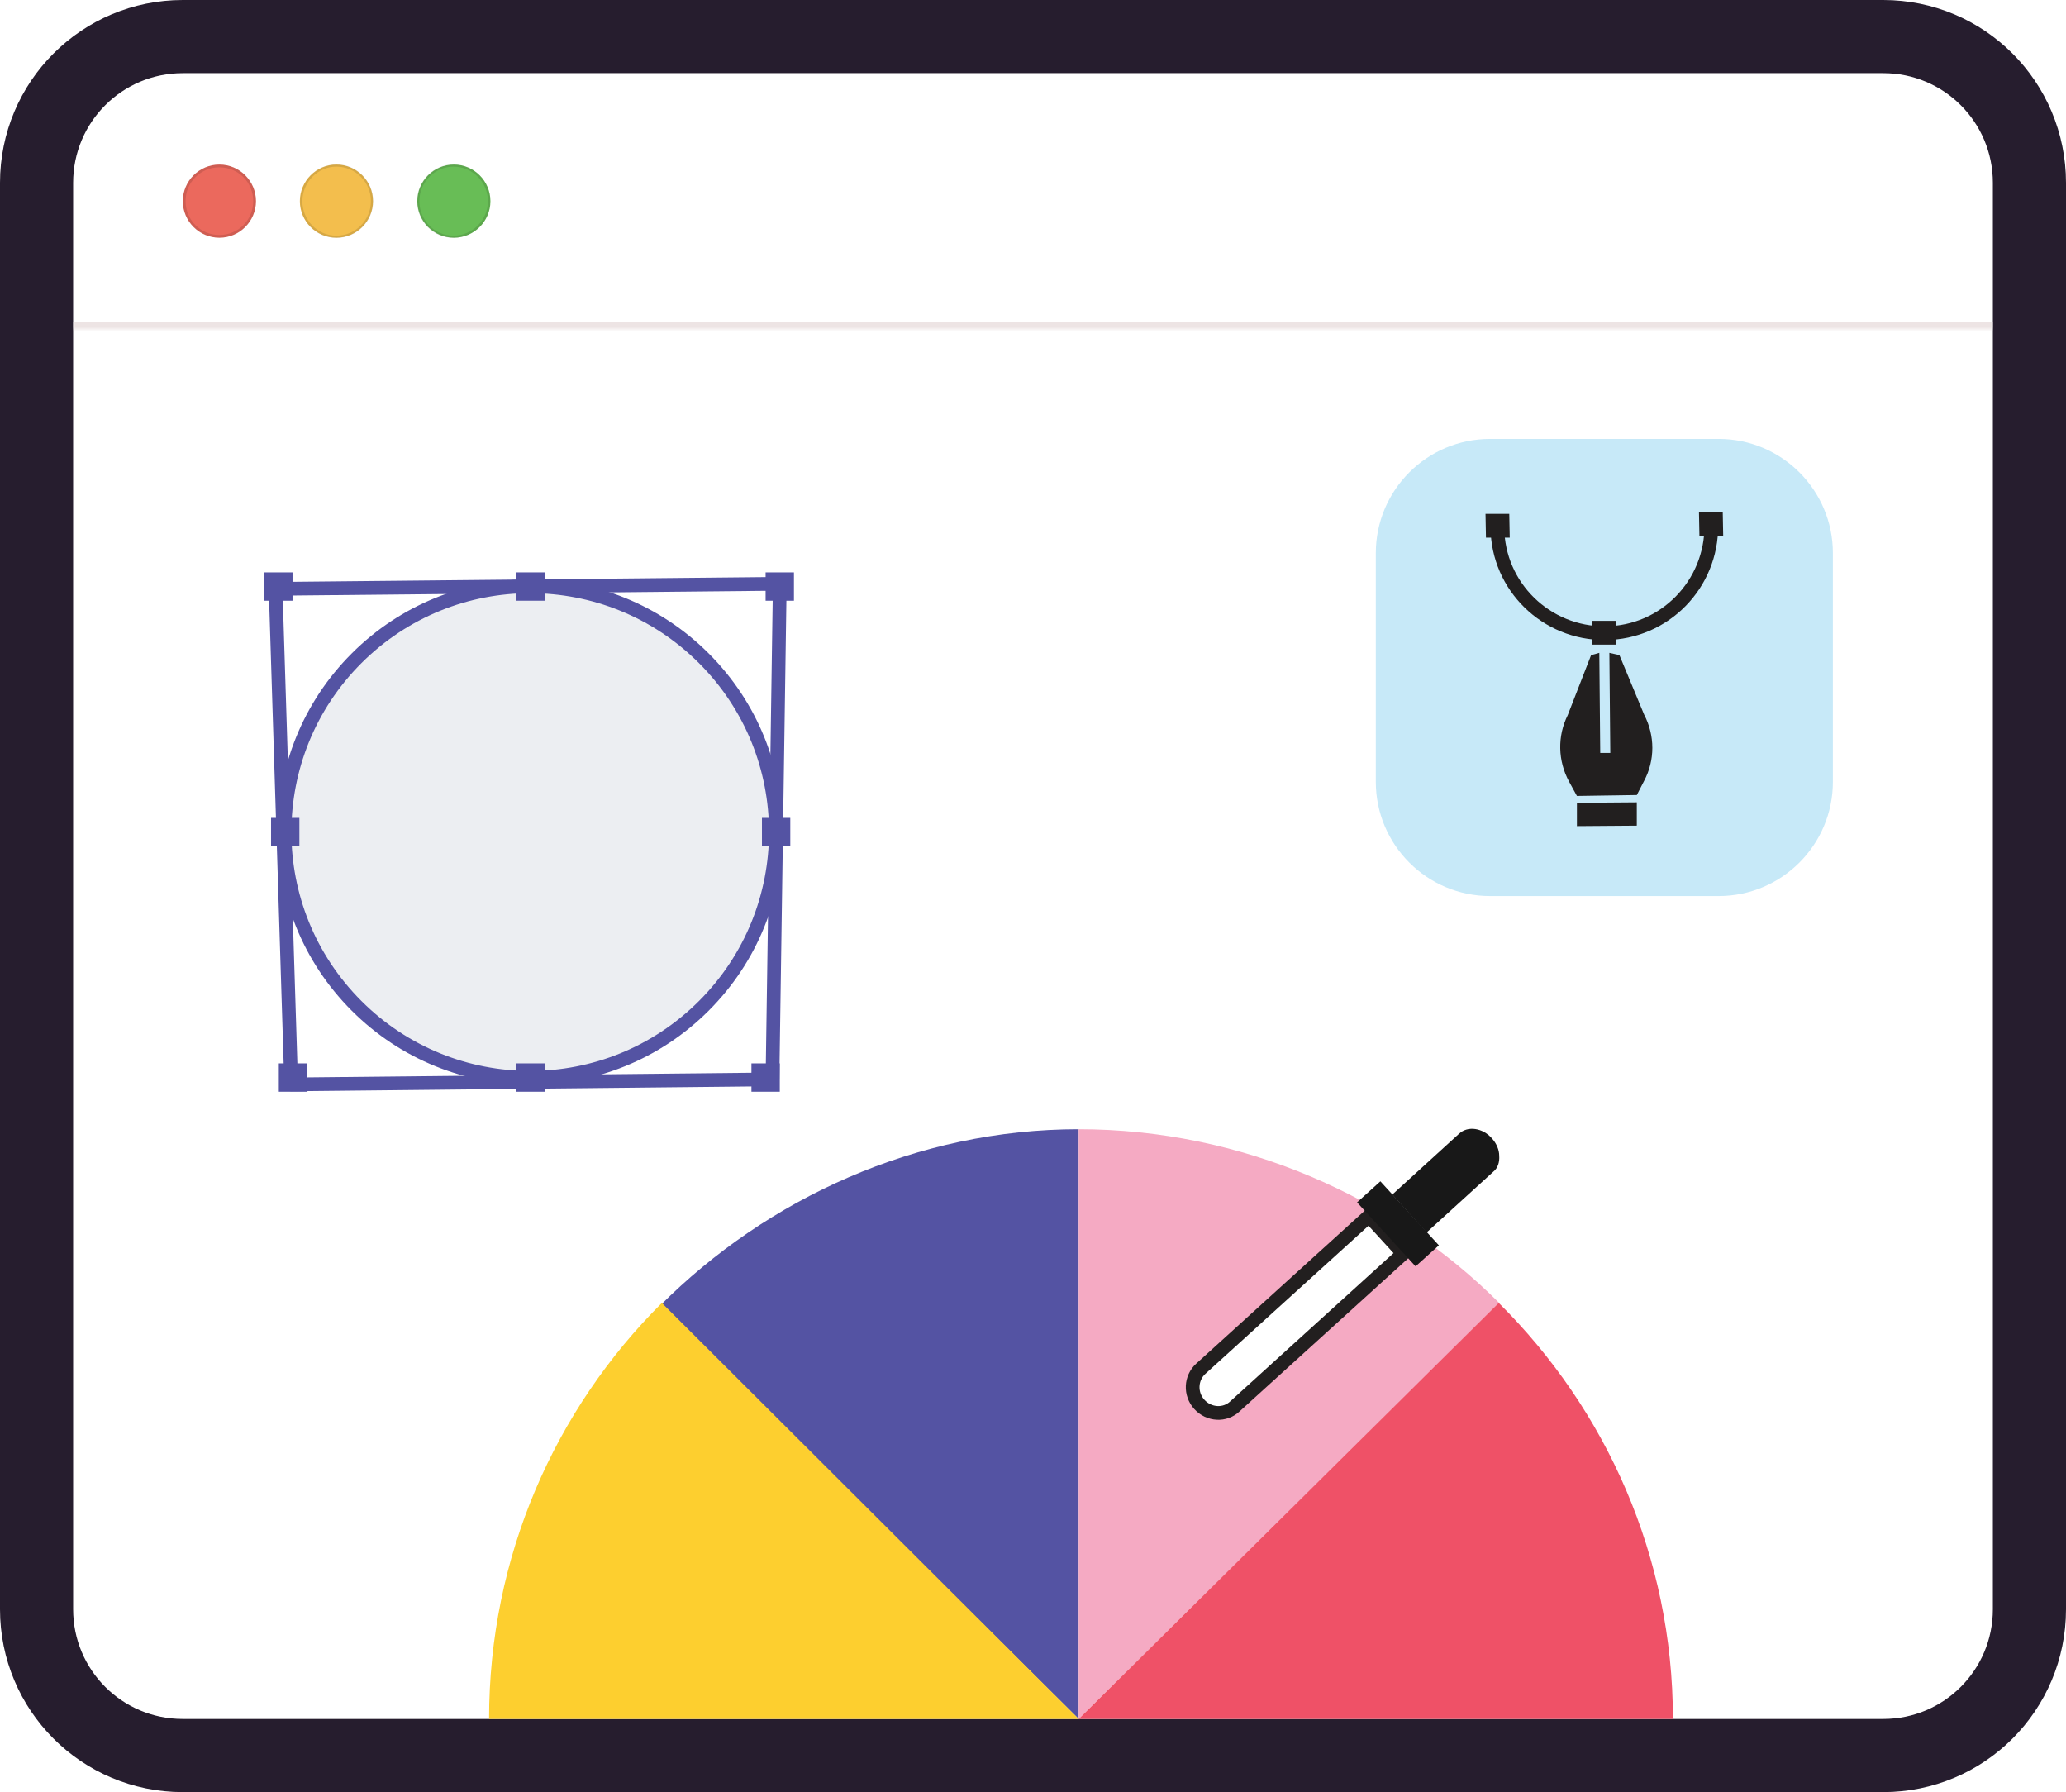 <?xml version="1.0" encoding="utf-8"?>
<!-- Generator: Adobe Illustrator 24.3.0, SVG Export Plug-In . SVG Version: 6.00 Build 0)  -->
<svg version="1.1" id="Layer_1" xmlns="http://www.w3.org/2000/svg" xmlns:xlink="http://www.w3.org/1999/xlink" x="0px" y="0px"
	 viewBox="0 0 452 392" style="enable-background:new 0 0 452 392;" xml:space="preserve">
<style type="text/css">
	.st0{fill:#FFFFFF;stroke:#261D2E;stroke-width:16;}
	.st1{fill:#FFFFFF;filter:url(#Adobe_OpacityMaskFilter);}
	.st2{mask:url(#path-14-inside-1_1050_2549_2_);fill:#EDE4E4;}
	.st3{fill-rule:evenodd;clip-rule:evenodd;fill:#EB695D;}
	.st4{fill:none;stroke:#000000;stroke-width:0.602;stroke-opacity:0.12;}
	.st5{fill-rule:evenodd;clip-rule:evenodd;fill:#F3BE4D;}
	.st6{fill:none;stroke:#000000;stroke-width:0.501;stroke-opacity:0.12;}
	.st7{fill-rule:evenodd;clip-rule:evenodd;fill:#68BD56;}
	.st8{fill:#5453A3;}
	.st9{fill:#F5AAC3;}
	.st10{fill:#EF5167;}
	.st11{fill:#FDCF2F;}
	.st12{fill:#FFFFFF;stroke:#221F1F;stroke-width:3;stroke-linecap:round;stroke-linejoin:round;}
	.st13{fill:#181818;}
	.st14{fill:#ECEEF2;stroke:#5453A3;stroke-width:3;stroke-linecap:round;stroke-linejoin:round;}
	.st15{fill:#F6F7F7;}
	.st16{fill:none;stroke:#5453A3;stroke-width:3;stroke-linecap:round;stroke-linejoin:round;}
	.st17{fill:#C7E9F8;}
	.st18{fill:#221F1F;}
	.st19{fill:none;stroke:#221F1F;stroke-width:3;stroke-linecap:round;stroke-linejoin:round;}
</style>
<g>
	<path class="st0" d="M40,8h372c17.7,0,32,14.3,32,32v312c0,17.7-14.3,32-32,32H40c-17.7,0-32-14.3-32-32V40C8,22.3,22.3,8,40,8z"/>
	<defs>
		<filter id="Adobe_OpacityMaskFilter" filterUnits="userSpaceOnUse" x="16" y="16" width="420" height="57.5">
			<feColorMatrix  type="matrix" values="1 0 0 0 0  0 1 0 0 0  0 0 1 0 0  0 0 0 1 0"/>
		</filter>
	</defs>
	<mask maskUnits="userSpaceOnUse" x="16" y="16" width="420" height="57.5" id="path-14-inside-1_1050_2549_2_">
		<path class="st1" d="M16,48c0-11.2,0-16.8,2.2-21.1c1.9-3.8,5-6.8,8.7-8.7C31.2,16,36.8,16,48,16h356c11.2,0,16.8,0,21.1,2.2
			c3.8,1.9,6.8,5,8.7,8.7c2.2,4.3,2.2,9.9,2.2,21.1v24H16V48z"/>
	</mask>
	<path class="st2" d="M16,16h420H16z M436,73.5H16v-3h420V73.5z M16,72V16V72z M436,16v56V16z"/>
	<path class="st3" d="M48,52c4.4,0,8-3.6,8-8s-3.6-8-8-8s-8,3.6-8,8S43.6,52,48,52z"/>
	<path class="st4" d="M55.7,44c0,4.3-3.4,7.7-7.7,7.7s-7.7-3.4-7.7-7.7s3.4-7.7,7.7-7.7S55.7,39.7,55.7,44z"/>
	<path class="st5" d="M73.6,52c4.4,0,8-3.6,8-8s-3.6-8-8-8c-4.4,0-8,3.6-8,8S69.2,52,73.6,52z"/>
	<path class="st6" d="M81.4,44c0,4.3-3.5,7.8-7.8,7.8c-4.3,0-7.7-3.5-7.7-7.8s3.5-7.8,7.7-7.8C77.9,36.2,81.4,39.7,81.4,44z"/>
	<path class="st7" d="M99.3,52c4.4,0,8-3.6,8-8s-3.6-8-8-8c-4.4,0-8,3.6-8,8S94.9,52,99.3,52z"/>
	<path class="st6" d="M107,44c0,4.3-3.5,7.8-7.8,7.8c-4.3,0-7.7-3.5-7.7-7.8s3.5-7.8,7.7-7.8C103.5,36.2,107,39.7,107,44z"/>
	<path class="st8" d="M236,247v129l-91.5-90.5C167.8,262.2,200.5,247,236,247z"/>
	<path class="st9" d="M328,285l-92,91V247C271.5,247,304.7,261.7,328,285z"/>
	<path class="st10" d="M366,376H236l91.9-91C351.4,308.3,366,340.5,366,376z"/>
	<path class="st11" d="M236,376H107c0-35.5,14.4-67.7,37.8-91L236,376z"/>
	<path class="st12" d="M299.5,266l-36.8,33.4c-2.2,2-2.4,5.5-0.3,7.8c2.1,2.3,5.6,2.5,7.8,0.4l36.8-33.4L299.5,266L299.5,266z"/>
	<path class="st13" d="M326.7,256.3l-14.6,13.3l-7.5-8.3l14.6-13.3c1.9-1.8,5.2-1.3,7.2,1c1,1.1,1.6,2.5,1.6,3.8
		C328.1,254.2,327.7,255.5,326.7,256.3L326.7,256.3z"/>
	<path class="st13" d="M302,258.4l-5.1,4.6l12.8,14l5.1-4.6L302,258.4z"/>
	<path class="st14" d="M154,220c21-21,21-55,0-76s-55-21-76,0c-21,21-21,55,0,76C99,241,133,241,154,220z"/>
	<path class="st15" d="M119.2,125.2h-6.2v6.2h6.2V125.2z"/>
	<path class="st8" d="M119.2,232.6h-6.2v6.2h6.2V232.6z"/>
	<path class="st8" d="M172.9,185.1v-6.2h-6.2v6.2H172.9z"/>
	<path class="st8" d="M65.5,185.1v-6.2h-6.2v6.2H65.5z"/>
	<path class="st16" d="M60.3,128.8l110.3-1.1l-1.6,108.4l-105.3,1.1L60.3,128.8z"/>
	<path class="st8" d="M119.2,125.2h-6.2v6.2h6.2V125.2z"/>
	<path class="st8" d="M64,125.2h-6.2v6.2H64V125.2z"/>
	<path class="st8" d="M173.7,125.2h-6.2v6.2h6.2V125.2z"/>
	<path class="st8" d="M170.6,232.6h-6.2v6.2h6.2V232.6z"/>
	<path class="st8" d="M67.2,232.6h-6.2v6.2h6.2V232.6z"/>
	<path class="st17" d="M326,96h50c13.8,0,25,11.2,25,25v50c0,13.8-11.2,25-25,25h-50c-13.8,0-25-11.2-25-25v-50
		C301,107.2,312.2,96,326,96z"/>
	<path class="st18" d="M359.7,156.3l-5.4-13l-2.2-0.5l0.2,21.9l-2.2,0l-0.2-21.9l-1.8,0.5l-5.1,13.1c-2.3,4.6-2.2,10,0.3,14.6
		l1.7,3.1l6.5-0.1h0.1l6.5-0.1l1.6-3.1C362.1,166.3,362.1,160.9,359.7,156.3L359.7,156.3z"/>
	<path class="st18" d="M358.1,175.5l-13.1,0.1l0,5.1l13.1-0.1L358.1,175.5z"/>
	<path class="st18" d="M353.6,135.8l-5.2,0l0,5.2l5.2,0L353.6,135.8z"/>
	<path class="st18" d="M376.9,112l-5.2,0l0.1,5.2l5.2,0L376.9,112z"/>
	<path class="st18" d="M330.2,112.4l-5.2,0l0.1,5.2l5.2,0L330.2,112.4z"/>
	<path class="st19" d="M374.4,114.9c0.1,12.9-10.2,23.5-23.2,23.6c-12.9,0.1-23.5-10.2-23.6-23.1"/>
</g>
</svg>
